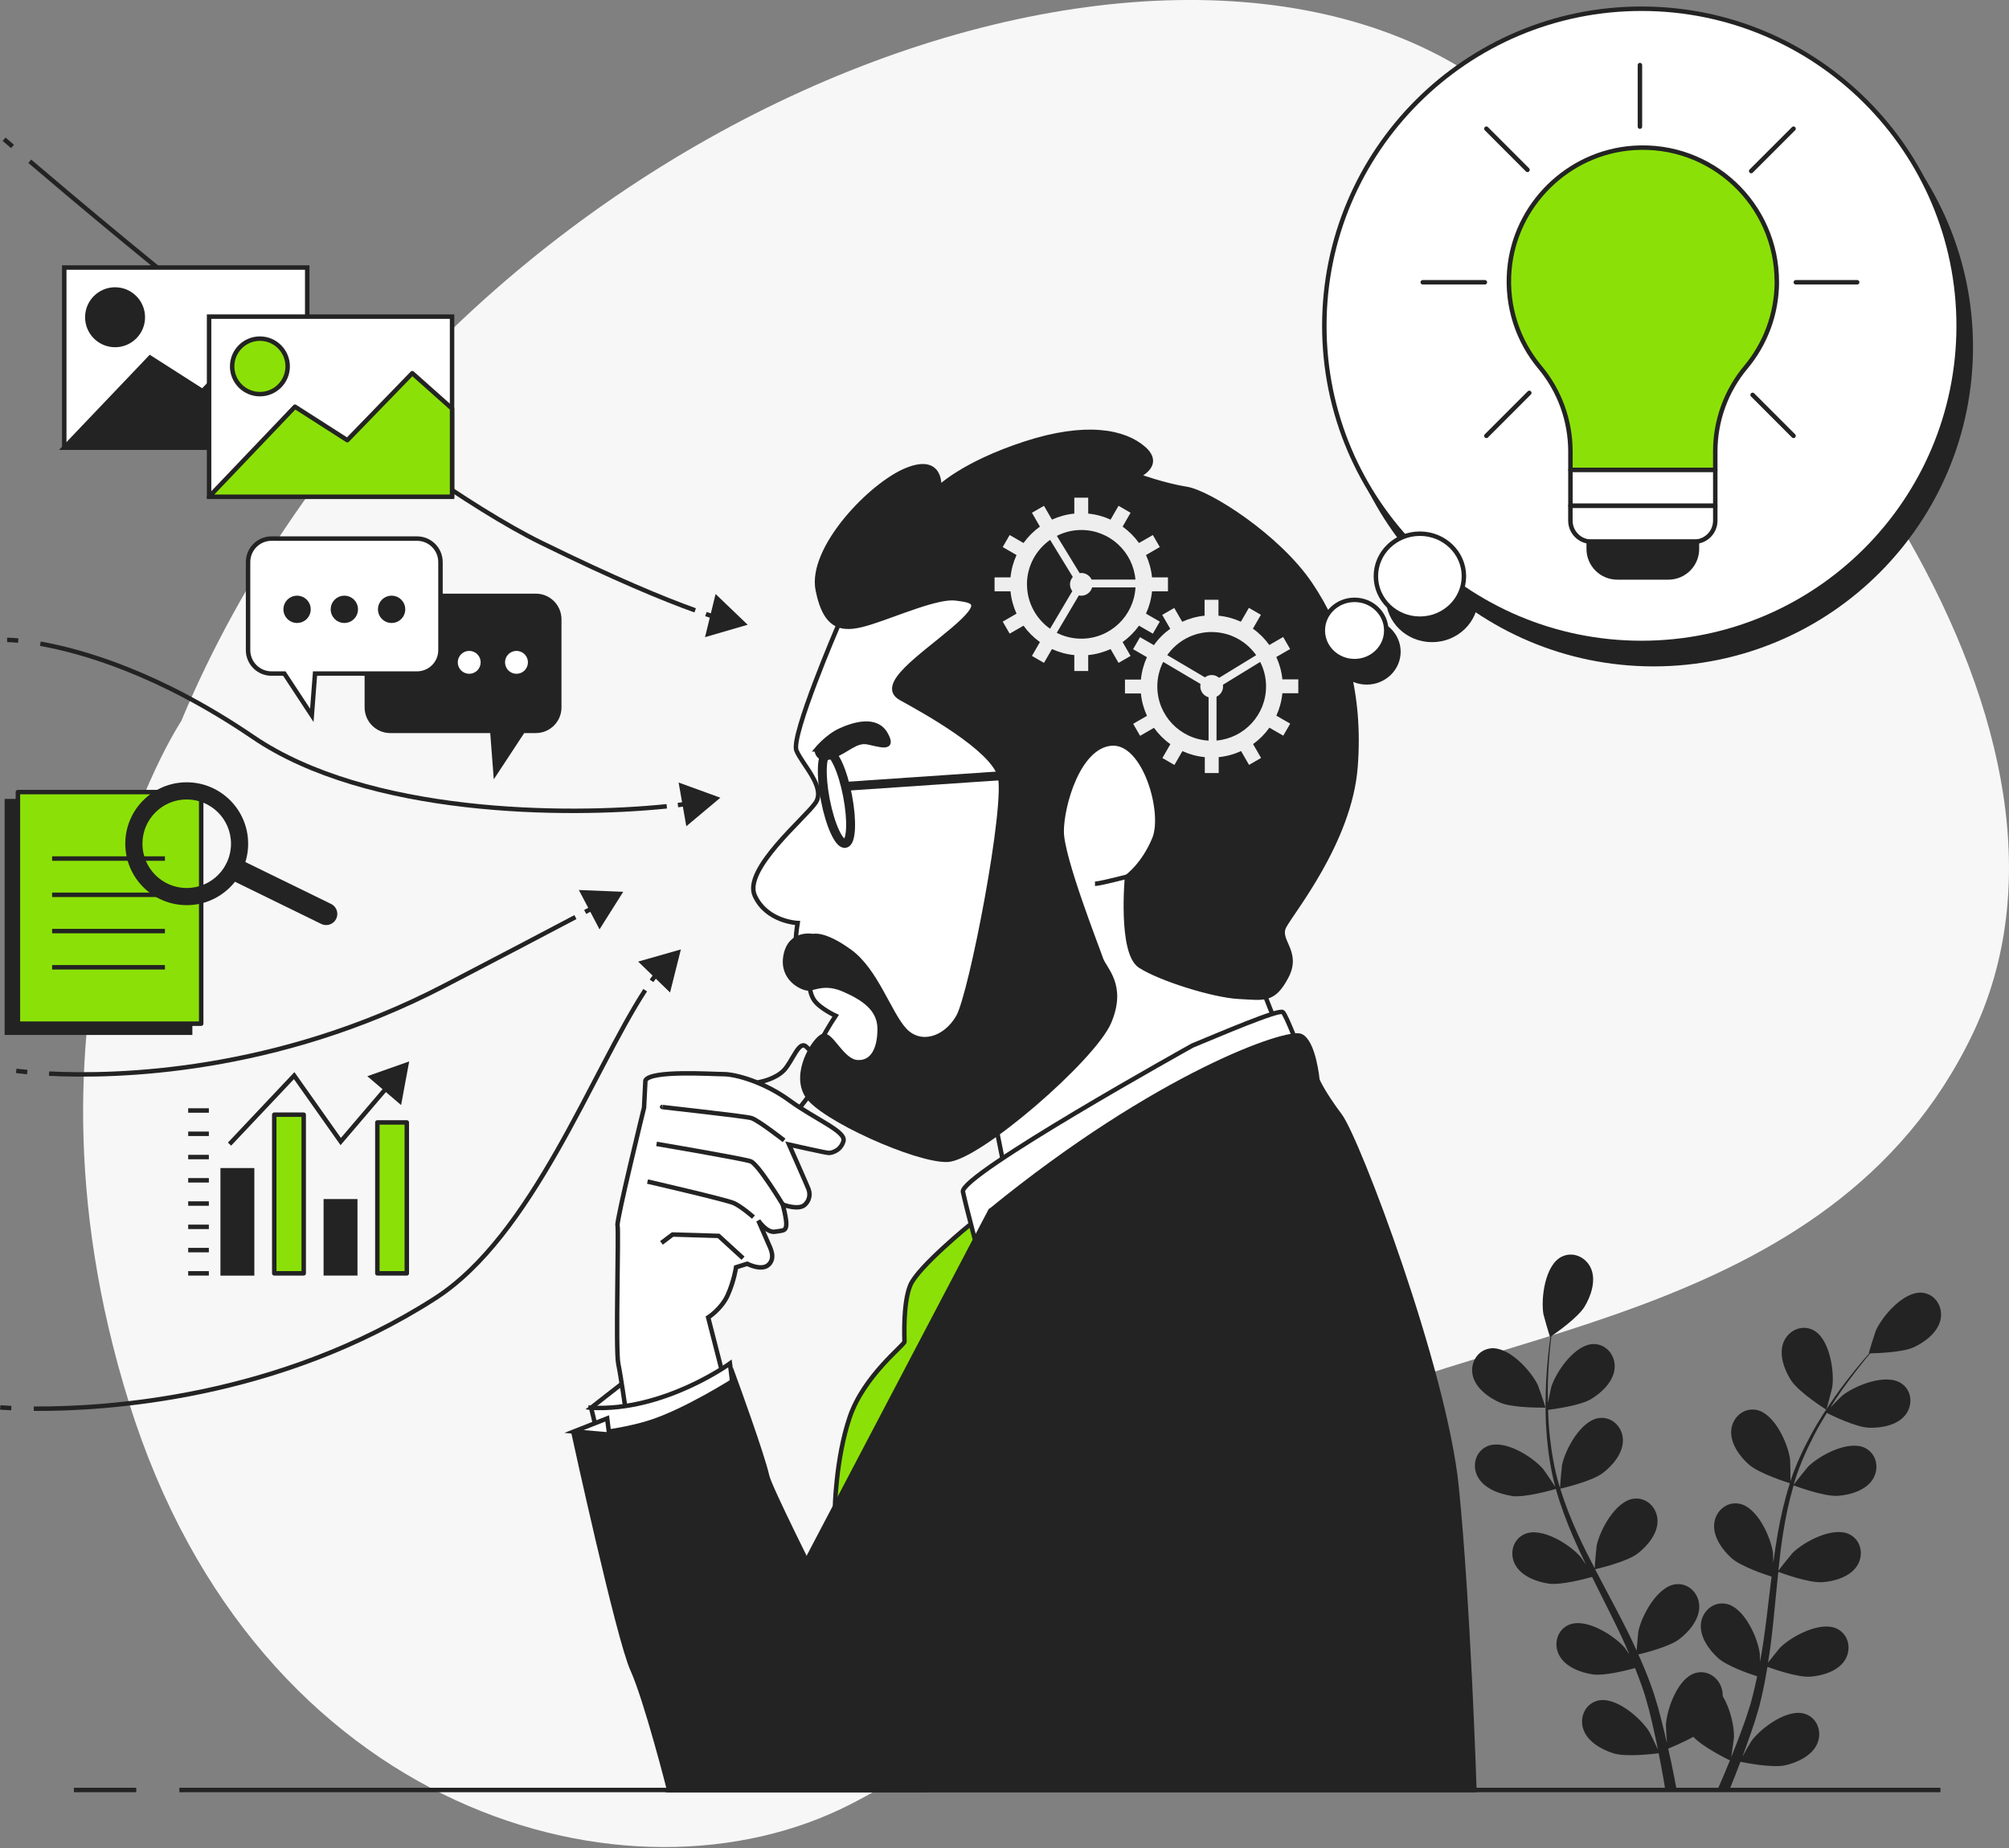 <svg width="500" height="460" viewBox="0 0 500 460" fill="none" xmlns="http://www.w3.org/2000/svg">
<rect x="0" y="0" width="500" height="460" fill="#808080" stroke="none"/>
<g clip-path="url(#clip0_2360_18357)">
<path d="M45.106 179.481C45.106 179.481 0.233 247.162 32.144 349.26C64.055 451.358 156.817 477.403 211.857 449.018C266.898 420.633 274.926 383.777 319.366 356.988C363.807 330.211 455.57 331.153 490.897 257.485C526.223 183.817 452.976 80.555 369.994 21.101C287.011 -38.353 106.888 32.001 45.106 179.481Z" fill="#F7F7F7"/>
<path d="M373.32 349.127C376.602 350.557 384.63 350.38 384.63 350.38C384.719 350.38 382.9 345.124 382.756 344.803C380.993 341.122 375.427 335.034 370.892 335.644C367.632 336.088 365.814 339.347 366.545 342.43C367.299 345.568 370.515 347.907 373.309 349.127H373.32Z" fill="#232323"/>
<path d="M376.092 372.378C379.496 372.877 386.659 370.793 387.224 370.626C388.355 374.64 389.841 378.665 391.571 382.646C392.558 384.93 393.622 387.192 394.72 389.454C394.066 388.5 393.478 387.646 393.378 387.535C390.706 384.442 383.732 380.051 379.518 381.836C376.48 383.122 375.593 386.759 377.123 389.52C378.676 392.348 382.401 393.745 385.417 394.188C388.477 394.632 394.62 392.991 396.239 392.525C396.671 393.39 397.082 394.255 397.514 395.12C399.588 399.255 401.672 403.358 403.601 407.461C404.278 408.902 404.899 410.354 405.52 411.796C404.943 410.942 404.444 410.233 404.355 410.133C401.683 407.05 394.709 402.648 390.495 404.434C387.457 405.72 386.57 409.357 388.1 412.117C389.653 414.945 393.378 416.342 396.394 416.785C399.321 417.207 404.998 415.743 406.928 415.211C407.515 416.708 408.114 418.205 408.624 419.691C408.946 420.711 409.323 421.664 409.589 422.706C409.877 423.727 410.154 424.747 410.443 425.745C410.908 427.696 411.407 429.714 411.818 431.632C412.117 432.963 412.372 434.238 412.627 435.524C411.973 434.083 410.62 431.277 410.476 431.056C408.303 427.596 402.071 422.196 397.636 423.327C394.443 424.137 393.012 427.596 394.099 430.568C395.208 433.595 398.678 435.546 401.594 436.444C404.81 437.431 411.917 436.533 412.804 436.411C413.226 438.54 413.625 440.602 413.969 442.565C414.146 443.607 414.312 444.572 414.468 445.559H417.295C417.084 444.428 416.863 443.275 416.63 442.066C416.208 439.904 415.709 437.609 415.177 435.258C415.709 435.047 418.747 433.817 421.431 432.32C423.77 434.859 429.769 437.819 430.545 438.196C429.725 440.203 428.915 442.144 428.117 443.973C427.873 444.528 427.651 445.038 427.407 445.559H430.39C430.467 445.381 430.534 445.204 430.612 445.026C431.454 442.997 432.308 440.802 433.162 438.54C434.027 438.717 441.056 440.148 444.338 439.405C447.31 438.729 450.914 437.054 452.244 434.105C453.553 431.222 452.377 427.674 449.262 426.62C444.926 425.168 438.307 430.091 435.889 433.373C435.745 433.562 434.426 435.846 433.628 437.298C433.971 436.378 434.315 435.48 434.659 434.526C435.346 432.641 435.989 430.734 436.677 428.694C436.976 427.696 437.275 426.687 437.586 425.667C437.907 424.658 438.118 423.56 438.395 422.496C438.983 420.023 439.46 417.484 439.881 414.912C441.533 415.51 447.432 417.562 450.492 417.351C453.53 417.14 457.356 416.02 459.108 413.315C460.837 410.665 460.216 406.984 457.289 405.465C453.22 403.369 445.935 407.239 443.041 410.111C442.864 410.288 441.012 412.594 440.025 413.869C440.269 412.328 440.513 410.787 440.713 409.212C441.278 404.677 441.7 400.076 442.154 395.474C442.287 394.066 442.442 392.669 442.587 391.261C443.174 391.483 450.137 394.077 453.553 393.833C456.591 393.623 460.416 392.503 462.168 389.797C463.898 387.147 463.277 383.466 460.349 381.947C456.28 379.852 448.995 383.71 446.101 386.593C445.88 386.815 443.23 390.119 442.598 390.995C442.919 387.901 443.274 384.83 443.751 381.814C444.394 377.645 445.259 373.598 446.39 369.739C446.667 369.839 453.918 372.578 457.422 372.334C460.46 372.123 464.286 371.003 466.049 368.298C467.778 365.648 467.157 361.967 464.23 360.448C460.161 358.352 452.876 362.211 449.982 365.093C449.76 365.315 446.911 368.886 446.434 369.573C446.501 369.34 446.545 369.096 446.612 368.874C447.864 364.772 449.594 360.947 451.39 357.443C452.433 355.403 453.541 353.518 454.661 351.71C455.959 352.353 461.924 355.258 465.106 355.38C468.155 355.502 472.069 354.815 474.121 352.32C476.128 349.881 475.917 346.144 473.178 344.326C469.364 341.798 461.702 344.836 458.509 347.386C458.331 347.519 456.724 349.127 455.571 350.313C456.092 349.504 456.602 348.661 457.123 347.896C459.041 345.013 460.97 342.496 462.689 340.279C463.676 339.026 464.607 337.906 465.472 336.875C467.08 336.841 473.544 336.653 476.383 335.322C479.144 334.025 482.304 331.608 482.969 328.448C483.623 325.354 481.716 322.139 478.445 321.784C473.899 321.296 468.499 327.527 466.836 331.253C466.692 331.575 465.029 336.875 465.106 336.875C465.106 336.875 465.184 336.875 465.206 336.875C464.341 337.85 463.432 338.904 462.456 340.09C460.682 342.274 458.686 344.758 456.702 347.608C454.717 350.457 452.632 353.595 450.736 357.11C448.829 360.625 447.011 364.428 445.647 368.575C445.636 368.619 445.625 368.675 445.603 368.719C445.625 367.378 445.569 363.63 445.525 363.342C445.004 359.294 441.611 351.777 437.109 350.945C433.871 350.346 431.122 352.886 430.867 356.035C430.601 359.25 432.94 362.477 435.213 364.506C437.774 366.801 444.904 369.019 445.469 369.196C444.194 373.165 443.219 377.335 442.465 381.615C442.032 384.065 441.666 386.538 441.334 389.032C441.311 387.868 441.289 386.837 441.278 386.693C440.757 382.646 437.364 375.128 432.862 374.296C429.625 373.698 426.875 376.237 426.62 379.386C426.354 382.601 428.693 385.828 430.966 387.857C433.273 389.919 439.305 391.937 440.912 392.447C440.79 393.401 440.668 394.355 440.557 395.319C440.014 399.91 439.482 404.489 438.828 408.968C438.595 410.543 438.318 412.095 438.029 413.636C438.018 412.605 437.996 411.74 437.974 411.607C437.453 407.56 434.06 400.043 429.558 399.211C426.321 398.612 423.571 401.151 423.316 404.3C423.05 407.516 425.389 410.743 427.662 412.772C429.869 414.734 435.413 416.652 437.32 417.262C436.987 418.837 436.655 420.422 436.255 421.93C435.967 422.961 435.756 423.97 435.402 424.979C435.08 425.988 434.747 426.997 434.437 427.984C433.749 429.869 433.051 431.821 432.341 433.65C431.853 434.925 431.366 436.134 430.878 437.343C431.122 435.779 431.543 432.697 431.554 432.431C431.621 429.714 430.656 425.312 428.738 422.207C428.749 421.808 428.738 421.409 428.66 421.01C428.161 417.894 425.223 415.566 422.041 416.42C417.617 417.595 414.822 425.356 414.612 429.426C414.601 429.67 414.756 432.286 414.878 433.95C414.656 432.985 414.456 432.054 414.213 431.067C413.747 429.115 413.226 427.175 412.682 425.09C412.383 424.092 412.073 423.083 411.762 422.063C411.474 421.043 411.052 420.012 410.698 418.97C409.822 416.586 408.824 414.202 407.759 411.829C409.467 411.419 415.521 409.878 417.949 408.015C420.366 406.163 422.939 403.125 422.917 399.887C422.894 396.727 420.344 393.989 417.073 394.343C412.527 394.842 408.58 402.083 407.759 406.075C407.704 406.33 407.438 409.257 407.327 410.876C406.673 409.456 406.041 408.026 405.331 406.618C403.302 402.526 401.118 398.446 398.955 394.366C398.29 393.113 397.647 391.86 396.993 390.618C397.603 390.474 404.843 388.799 407.56 386.715C409.977 384.863 412.549 381.825 412.527 378.587C412.505 375.427 409.955 372.689 406.684 373.044C402.138 373.531 398.19 380.783 397.37 384.775C397.303 385.074 396.926 389.298 396.882 390.385C395.452 387.624 394.044 384.863 392.78 382.091C391.017 378.266 389.509 374.407 388.311 370.56C388.599 370.493 396.15 368.775 398.944 366.635C401.362 364.783 403.934 361.745 403.912 358.507C403.89 355.347 401.339 352.608 398.068 352.963C393.522 353.462 389.575 360.703 388.755 364.694C388.688 365.005 388.278 369.551 388.267 370.382C388.2 370.15 388.1 369.928 388.034 369.695C386.814 365.57 386.149 361.434 385.716 357.52C385.461 355.247 385.34 353.063 385.284 350.934C386.726 350.757 393.301 349.881 396.017 348.24C398.623 346.665 401.517 343.927 401.838 340.711C402.16 337.562 399.931 334.568 396.638 334.557C392.07 334.557 387.346 341.31 386.093 345.202C386.027 345.412 385.561 347.641 385.251 349.26C385.24 348.295 385.206 347.308 385.206 346.388C385.206 342.929 385.428 339.757 385.65 336.963C385.783 335.367 385.938 333.936 386.105 332.595C387.424 331.685 392.713 327.949 394.343 325.288C395.928 322.682 397.226 318.923 396.039 315.918C394.875 312.98 391.515 311.35 388.588 312.858C384.53 314.954 383.455 323.137 384.131 327.162C384.186 327.505 385.728 332.85 385.794 332.805C385.794 332.805 385.861 332.761 385.872 332.75C385.694 334.036 385.517 335.422 385.351 336.941C385.073 339.746 384.785 342.918 384.707 346.388C384.619 349.859 384.619 353.629 384.974 357.598C385.328 361.579 385.905 365.748 387.047 369.972C387.058 370.017 387.08 370.072 387.091 370.116C386.371 368.985 384.253 365.892 384.064 365.67C381.392 362.576 374.418 358.186 370.204 359.971C367.177 361.257 366.279 364.894 367.809 367.655C369.362 370.482 373.087 371.879 376.103 372.323L376.092 372.378Z" fill="#232323"/>
<path d="M454.517 350.901C454.584 350.945 455.981 345.567 456.025 345.213C456.591 341.166 455.293 333.027 451.18 331.031C448.208 329.601 444.893 331.319 443.817 334.291C442.709 337.329 444.117 341.044 445.769 343.605C447.709 346.61 454.506 350.89 454.517 350.89V350.901Z" fill="#232323"/>
<path d="M189.26 269.294C189.26 269.294 193.074 268.595 195.159 266.344C197.244 264.094 198.807 259.06 200.537 260.446C202.266 261.832 204.185 265.136 202.965 269.294C201.745 273.452 196.722 278.142 196.722 278.142L183.883 270.68L189.26 269.294Z" stroke="#232323" stroke-width="1.109" stroke-miterlimit="10"/>
<path d="M155.775 351.367L147.115 350.414L157.382 342.397L155.775 351.367Z" fill="white" stroke="#232323" stroke-width="1.109" stroke-miterlimit="10"/>
<path d="M160.631 268.95L160.287 275.714C160.287 275.714 153.346 303.999 153.69 305.042C154.034 306.084 153.169 335.922 153.868 339.392C154.566 342.863 155.775 351.367 155.775 351.367C155.775 351.367 165.321 351.023 169.657 348.761C173.992 346.511 179.725 341.477 179.725 341.477L176.254 327.938C176.254 327.938 179.547 325.854 181.111 322.383C182.674 318.913 183.195 315.442 183.195 315.442L185.967 314.577C185.967 314.577 189.615 316.484 191.345 314.755C193.075 313.025 191.689 310.586 191.167 309.377C190.646 308.157 188.739 303.822 188.739 303.822C188.739 303.822 190.824 306.949 192.908 306.594C194.993 306.25 195.514 306.416 195.68 305.03C195.847 303.644 194.815 299.83 194.815 299.83C194.815 299.83 198.807 301.394 200.37 299.83C201.934 298.267 201.413 296.537 201.235 296.016C201.058 295.495 196.379 284.906 196.379 284.906C196.379 284.906 205.571 286.99 206.269 286.99C206.968 286.99 209.219 286.469 209.917 284.041C210.616 281.613 202.976 278.663 196.556 273.973C190.136 269.283 183.018 267.376 180.068 267.376C177.119 267.376 162.028 266.334 160.631 268.939V268.95Z" fill="white" stroke="#232323" stroke-width="1.109" stroke-miterlimit="10"/>
<path d="M164.789 275.537C164.091 275.537 185.269 277.787 186.998 278.309C188.728 278.83 195.148 283.864 195.148 283.864" stroke="#232323" stroke-width="1.109" stroke-miterlimit="10"/>
<path d="M163.403 284.74C163.403 284.74 184.914 288.388 186.832 289.075C188.739 289.774 194.815 299.83 194.815 299.83" stroke="#232323" stroke-width="1.109" stroke-miterlimit="10"/>
<path d="M161.152 294.109C161.152 294.109 180.756 298.622 182.663 299.487C184.57 300.352 187.519 302.958 187.519 302.958" stroke="#232323" stroke-width="1.109" stroke-miterlimit="10"/>
<path d="M164.623 309.377L167.395 307.292L178.849 307.636L184.925 313.191" stroke="#232323" stroke-width="1.109" stroke-miterlimit="10"/>
<path d="M147.115 350.414L149.122 358.674C149.122 358.674 153.879 359.927 163.392 356.168C172.906 352.409 182.419 345.402 182.419 345.402L181.665 339.392C181.665 339.392 165.144 351.411 147.115 350.414Z" fill="white" stroke="#232323" stroke-width="1.109" stroke-miterlimit="10"/>
<path d="M182.918 343.406C182.918 343.406 170.4 351.422 161.385 354.172C152.371 356.922 142.857 357.177 142.857 357.177C142.857 357.177 153.879 407.749 157.382 415.511C160.886 423.272 166.541 445.559 166.541 445.559H229.742C229.742 445.559 192.187 372.944 190.935 367.433C189.682 361.922 182.918 343.395 182.918 343.395V343.406Z" fill="#232323" stroke="#232323" stroke-width="1.109" stroke-miterlimit="10"/>
<path d="M208.575 155.754C208.575 155.754 196.734 183.285 198.219 186.833C199.705 190.381 205.615 196.014 202.954 199.861C200.293 203.709 184.892 216.438 187.852 222.947C190.813 229.455 198.508 229.755 198.508 229.755C198.508 229.755 197.033 238.337 199.095 240.41L201.169 242.483C201.169 242.483 201.169 246.919 202.643 248.992C204.118 251.066 207.977 252.84 207.977 252.84C207.977 252.84 200.581 263.795 202.056 267.343C203.53 270.891 220.406 276.523 227.514 278.298C234.621 280.072 247.35 277.71 247.35 277.71L250.898 295.473L318.091 256.099L307.735 229.755C307.735 229.755 325.498 213.766 326.385 189.794C327.272 165.81 319.876 143.313 306.549 135.33C293.221 127.346 275.17 128.821 275.17 128.821C275.17 128.821 265.102 117.278 248.825 122.9C232.548 128.522 208.564 155.765 208.564 155.765L208.575 155.754Z" fill="white" stroke="#232323" stroke-width="1.109" stroke-miterlimit="10"/>
<path d="M203.242 186.534C203.242 186.534 203.242 189.794 207.09 188.308C210.937 186.822 213.011 184.161 215.971 184.76C218.932 185.347 222.779 186.833 220.406 182.686C218.033 178.539 212.412 180.313 209.152 181.799C205.892 183.274 203.231 186.534 203.231 186.534H203.242Z" fill="#232323" stroke="#232323" stroke-width="1.109" stroke-miterlimit="10"/>
<path d="M210.937 198.076C212.146 204.341 211.891 209.652 210.372 209.94C208.842 210.24 206.624 205.405 205.415 199.14C204.207 192.876 204.462 187.565 205.981 187.276C207.511 186.977 209.729 191.811 210.937 198.076Z" stroke="#232323" stroke-width="2.218" stroke-miterlimit="10"/>
<path d="M210.649 195.714L267.186 191.867" stroke="#232323" stroke-width="2.218" stroke-miterlimit="10"/>
<path d="M202.355 233.014C202.355 233.014 196.733 231.828 195.547 237.749C194.361 243.67 199.694 246.043 201.169 246.043C202.643 246.043 205.316 244.268 210.05 246.342C214.785 248.415 218.932 251.076 218.932 256.11C218.932 261.144 217.157 264.692 213.31 264.404C209.462 264.105 206.801 257.008 204.728 257.896C202.654 258.783 197.332 267.076 200.88 272.698C204.429 278.32 228.112 288.975 235.807 288.687C243.502 288.387 272.22 263.528 276.068 254.347C279.915 245.167 274.881 241.319 273.994 238.658C273.107 235.997 264.226 213.499 264.226 206.98C264.226 200.46 268.373 185.669 276.655 185.07C284.938 184.471 289.972 202.234 287.311 208.754C284.65 215.262 280.503 218.223 280.503 218.223C280.503 218.223 278.729 237.172 283.763 240.421C288.797 243.67 302.113 247.817 308.334 248.116C314.554 248.415 316.916 249.302 320.176 243.082C323.436 236.862 317.803 234.201 319.588 230.652C321.373 227.104 335.865 209.63 337.351 190.98C338.826 172.33 334.091 157.228 326.097 145.386C318.102 133.544 300.938 122.589 295.305 121.702C289.684 120.815 283.164 118.442 283.164 118.442C283.164 118.442 289.384 115.781 284.639 111.634C279.904 107.488 270.424 105.414 255.034 110.448C239.644 115.482 233.723 121.403 233.723 121.403C233.723 121.403 234.61 113.408 225.728 116.968C216.847 120.516 201.457 136.505 203.53 146.872C205.604 157.239 210.338 156.94 216.847 154.866C223.356 152.793 233.424 148.358 237.87 148.945C242.305 149.533 245.265 149.832 237.282 156.64C229.288 163.448 218.333 170.556 224.254 173.805C230.175 177.064 246.751 186.234 248.825 193.042C250.898 199.85 241.717 247.506 238.469 253.139C235.209 258.76 228.999 260.534 225.152 256.399C221.304 252.252 218.045 241.596 211.536 236.862C205.027 232.127 202.355 233.014 202.355 233.014Z" fill="#232323" stroke="#232323" stroke-width="1.109" stroke-miterlimit="10"/>
<path d="M280.514 218.212C280.514 218.212 273.706 219.986 272.52 219.986" stroke="#232323" stroke-width="1.109" stroke-miterlimit="10"/>
<path d="M241.629 304.653C241.629 304.653 228.412 315.386 226.549 319.933C224.686 324.479 225.108 333.149 225.108 333.97C225.108 334.79 214.984 342.441 211.48 352.764C207.966 363.087 207.766 375.893 207.766 375.893L230.685 334.181L243.691 307.747L241.629 304.653Z" fill="#8BE107" stroke="#232323" stroke-width="1.109" stroke-miterlimit="10"/>
<path d="M296.791 260.246C296.791 260.246 238.768 292.512 239.655 296.659C240.542 300.806 243.802 312.936 243.802 312.936C243.802 312.936 289.396 276.823 297.678 272.377C305.972 267.941 323.436 261.422 323.436 261.422C323.436 261.422 320.176 252.84 319.289 251.953C318.402 251.065 303.3 257.574 296.791 260.246Z" fill="white" stroke="#232323" stroke-width="1.109" stroke-miterlimit="10"/>
<path d="M246.463 301.394L199.982 389.909L166.53 445.559H366.945C366.945 445.559 365.47 399.378 362.509 370.073C359.549 340.767 337.939 283.631 333.503 277.71C329.068 271.789 327.882 268.828 327.882 268.828C327.882 268.828 326.995 259.359 323.735 257.874C320.475 256.388 288.209 267.343 246.474 301.394H246.463Z" fill="#232323" stroke="#232323" stroke-width="1.109" stroke-miterlimit="10"/>
<path d="M411.552 165.322C455.146 165.322 490.487 129.981 490.487 86.387C490.487 42.792 455.146 7.452 411.552 7.452C367.957 7.452 332.616 42.792 332.616 86.387C332.616 129.981 367.957 165.322 411.552 165.322Z" fill="#232323" stroke="#232323" stroke-width="1.109" stroke-miterlimit="10"/>
<path d="M356.411 159.29C362.461 159.29 367.366 154.554 367.366 148.712C367.366 142.87 362.461 138.134 356.411 138.134C350.361 138.134 345.456 142.87 345.456 148.712C345.456 154.554 350.361 159.29 356.411 159.29Z" fill="#232323" stroke="#232323" stroke-width="1.109" stroke-miterlimit="10"/>
<path d="M348.04 162.228C348.04 166.442 344.503 169.857 340.145 169.857C335.788 169.857 332.25 166.442 332.25 162.228C332.25 158.015 335.788 154.6 340.145 154.6C344.503 154.6 348.04 158.015 348.04 162.228Z" fill="#232323" stroke="#232323" stroke-width="1.109" stroke-miterlimit="10"/>
<path d="M408.536 160.044C452.13 160.044 487.471 124.704 487.471 81.109C487.471 37.514 452.13 2.174 408.536 2.174C364.941 2.174 329.6 37.514 329.6 81.109C329.6 124.704 364.941 160.044 408.536 160.044Z" fill="white" stroke="#232323" stroke-width="1.109" stroke-linecap="round" stroke-linejoin="round"/>
<path d="M353.384 154.002C359.434 154.002 364.339 149.266 364.339 143.424C364.339 137.582 359.434 132.846 353.384 132.846C347.334 132.846 342.429 137.582 342.429 143.424C342.429 149.266 347.334 154.002 353.384 154.002Z" fill="white" stroke="#232323" stroke-width="1.109" stroke-linecap="round" stroke-linejoin="round"/>
<path d="M345.013 156.94C345.013 161.153 341.476 164.569 337.118 164.569C332.761 164.569 329.224 161.153 329.224 156.94C329.224 152.727 332.761 149.312 337.118 149.312C341.476 149.312 345.013 152.727 345.013 156.94Z" fill="white" stroke="#232323" stroke-width="1.109" stroke-linecap="round" stroke-linejoin="round"/>
<path d="M442.21 70.088C442.21 50.895 425.988 35.483 406.506 36.824C390.263 37.944 377.024 50.972 375.649 67.194C374.872 76.43 377.866 84.957 383.255 91.41C388.167 97.298 390.85 104.727 390.85 112.388V116.957H426.897V112.388C426.897 104.727 429.569 97.309 434.481 91.432C439.316 85.655 442.221 78.204 442.221 70.088H442.21Z" fill="#8BE107" stroke="#232323" stroke-width="1.109" stroke-linecap="round" stroke-linejoin="round"/>
<path d="M426.897 116.979H390.85V125.893H426.897V116.979Z" fill="white" stroke="#232323" stroke-width="1.109" stroke-linecap="round" stroke-linejoin="round"/>
<path d="M390.85 125.916H426.897V129.597C426.897 132.491 424.546 134.842 421.653 134.842H396.084C393.19 134.842 390.839 132.491 390.839 129.597V125.916H390.85Z" fill="white" stroke="#232323" stroke-width="1.109" stroke-linecap="round" stroke-linejoin="round"/>
<path d="M395.396 134.819H422.34V136.627C422.34 140.552 419.158 143.734 415.233 143.734H402.504C398.578 143.734 395.396 140.552 395.396 136.627V134.819Z" fill="#232323" stroke="#232323" stroke-width="1.109" stroke-miterlimit="10"/>
<path d="M446.944 70.265H462.212" stroke="#232323" stroke-width="1.109" stroke-linecap="round" stroke-linejoin="round"/>
<path d="M354.094 70.265H369.561" stroke="#232323" stroke-width="1.109" stroke-linecap="round" stroke-linejoin="round"/>
<path d="M408.147 31.524V16.201" stroke="#232323" stroke-width="1.109" stroke-linecap="round" stroke-linejoin="round"/>
<path d="M435.834 42.579L446.379 32.034" stroke="#232323" stroke-width="1.109" stroke-linecap="round" stroke-linejoin="round"/>
<path d="M369.927 108.497L380.616 97.797" stroke="#232323" stroke-width="1.109" stroke-linecap="round" stroke-linejoin="round"/>
<path d="M380.161 42.279L369.927 32.034" stroke="#232323" stroke-width="1.109" stroke-linecap="round" stroke-linejoin="round"/>
<path d="M446.379 108.496L436.189 98.295" stroke="#232323" stroke-width="1.109" stroke-linecap="round" stroke-linejoin="round"/>
<path d="M142.857 356.323L151.118 353.063L151.617 357.077L142.857 356.323Z" fill="white" stroke="#232323" stroke-width="1.109" stroke-miterlimit="10"/>
<path d="M290.682 147.182V143.723H286.712C286.524 141.749 285.992 139.875 285.215 138.157L288.653 136.172L286.923 133.178L283.475 135.163C282.344 133.589 280.969 132.214 279.394 131.083L281.379 127.634L278.385 125.905L276.4 129.342C274.671 128.555 272.797 128.033 270.834 127.845V123.875H267.375V127.845C265.401 128.033 263.527 128.566 261.809 129.342L259.824 125.905L256.83 127.634L258.815 131.083C257.241 132.214 255.866 133.589 254.735 135.163L251.286 133.178L249.557 136.172L252.994 138.157C252.207 139.886 251.685 141.76 251.497 143.723H247.527V147.182H251.497C251.685 149.156 252.218 151.03 252.994 152.748L249.557 154.733L251.286 157.727L254.735 155.742C255.866 157.317 257.241 158.692 258.815 159.823L256.83 163.271L259.824 165.001L261.809 161.563C263.538 162.351 265.412 162.872 267.375 163.06V167.03H270.834V163.06C272.808 162.872 274.682 162.34 276.4 161.563L278.385 165.001L281.379 163.271L279.394 159.823C280.969 158.692 282.344 157.317 283.475 155.742L286.923 157.727L288.653 154.733L285.215 152.748C286.003 151.019 286.524 149.145 286.712 147.182H290.682ZM269.116 131.925C276.19 131.925 281.978 137.347 282.588 144.266H271.677C271.222 143.302 270.258 142.625 269.116 142.625C268.972 142.625 268.838 142.647 268.705 142.67L263.028 133.389C264.858 132.458 266.92 131.925 269.116 131.925ZM255.588 145.453C255.588 140.873 257.873 136.837 261.354 134.387L266.998 143.612C266.565 144.111 266.299 144.743 266.299 145.453C266.299 146.096 266.521 146.672 266.876 147.149L261.343 156.507C257.873 154.057 255.599 150.021 255.599 145.453H255.588ZM269.116 158.98C266.92 158.98 264.847 158.448 263.006 157.516L268.506 148.214C268.705 148.258 268.905 148.28 269.105 148.28C270.402 148.28 271.477 147.404 271.81 146.218H282.599C282.199 153.336 276.323 158.98 269.105 158.98H269.116Z" fill="#EEEEEE"/>
<path d="M299.851 192.432H303.311V188.463C305.285 188.274 307.158 187.742 308.877 186.955L310.862 190.392L313.856 188.662L311.86 185.214C313.434 184.083 314.809 182.708 315.929 181.134L319.377 183.118L321.107 180.125L317.659 178.14C318.446 176.41 318.967 174.536 319.156 172.563H323.125V169.103H319.156C318.967 167.13 318.435 165.267 317.648 163.537L321.085 161.552L319.355 158.559L315.907 160.554C314.776 158.98 313.401 157.605 311.826 156.485L313.811 153.037L310.817 151.307L308.833 154.755C307.103 153.968 305.229 153.447 303.255 153.259V149.289H299.796V153.259C297.822 153.447 295.96 153.979 294.23 154.767L292.245 151.329L289.251 153.059L291.247 156.507C289.673 157.638 288.298 159.013 287.178 160.588L283.73 158.603L282 161.597L285.448 163.581C284.661 165.311 284.14 167.185 283.951 169.159H279.982V172.618H283.951C284.14 174.592 284.672 176.455 285.459 178.184L282.022 180.169L283.752 183.163L287.2 181.167C288.331 182.741 289.706 184.116 291.28 185.236L289.296 188.685L292.289 190.414L294.274 186.966C296.004 187.753 297.878 188.274 299.851 188.463V192.432ZM315.097 170.855C315.097 177.929 309.675 183.728 302.768 184.338V173.428C303.721 172.973 304.397 172.008 304.397 170.866C304.397 170.722 304.375 170.589 304.353 170.456L313.634 164.768C314.565 166.597 315.097 168.66 315.097 170.855ZM301.559 157.328C306.138 157.328 310.174 159.601 312.636 163.082L303.411 168.726C302.912 168.294 302.28 168.028 301.57 168.028C300.927 168.028 300.35 168.249 299.874 168.604L290.504 163.071C292.955 159.601 296.98 157.317 301.559 157.317V157.328ZM288.032 170.866C288.032 168.671 288.564 166.597 289.495 164.757L298.798 170.256C298.754 170.456 298.732 170.656 298.732 170.855C298.732 172.152 299.607 173.228 300.794 173.561V184.349C293.687 183.95 288.032 178.084 288.032 170.866Z" fill="#EEEEEE"/>
<path d="M1.774 159.279C1.774 159.279 2.728 159.279 4.535 159.457" stroke="#232323" stroke-width="1.109" stroke-miterlimit="10"/>
<path d="M10.046 160.233C20.358 162.074 39.518 167.496 62.958 183.451C91.576 202.933 140.806 203.276 165.942 200.704" stroke="#232323" stroke-width="1.109" stroke-miterlimit="10"/>
<path d="M168.714 200.393C169.679 200.283 170.588 200.161 171.464 200.039" stroke="#232323" stroke-width="1.109" stroke-miterlimit="10"/>
<path d="M170.81 205.671L179.281 198.564L168.892 194.783L170.81 205.671Z" fill="#232323"/>
<path d="M1.02 34.65C1.02 34.65 1.752 35.282 3.116 36.458" stroke="#232323" stroke-width="1.109" stroke-miterlimit="10"/>
<path d="M7.407 40.139C28.984 58.556 99.758 117.954 134.719 135.107C153.014 144.089 165.155 149.112 173.016 151.928" stroke="#232323" stroke-width="1.109" stroke-miterlimit="10"/>
<path d="M175.688 152.859C176.642 153.18 177.518 153.458 178.327 153.713" stroke="#232323" stroke-width="1.109" stroke-miterlimit="10"/>
<path d="M175.467 158.603L186.078 155.509L178.095 147.858L175.467 158.603Z" fill="#232323"/>
<path d="M0.055 350.324C0.055 350.324 1.02 350.413 2.816 350.502" stroke="#232323" stroke-width="1.109" stroke-miterlimit="10"/>
<path d="M8.405 350.646C26.178 350.779 69.311 348.207 108.274 323.192C132.545 307.614 147.348 266.788 160.576 246.475" stroke="#232323" stroke-width="1.109" stroke-miterlimit="10"/>
<path d="M162.15 244.146C162.705 243.359 163.248 242.627 163.802 241.917" stroke="#232323" stroke-width="1.109" stroke-miterlimit="10"/>
<path d="M166.763 247.051L169.457 236.329L158.824 239.356L166.763 247.051Z" fill="#232323"/>
<path d="M4.036 266.543C4.036 266.543 4.99 266.688 6.786 266.854" stroke="#232323" stroke-width="1.109" stroke-miterlimit="10"/>
<path d="M12.208 267.243C28.84 268.086 68.59 267.232 110.536 245.4C124.895 237.926 135.794 232.205 143.212 228.28" stroke="#232323" stroke-width="1.109" stroke-miterlimit="10"/>
<path d="M145.641 227.004C146.516 226.538 147.337 226.106 148.091 225.707" stroke="#232323" stroke-width="1.109" stroke-miterlimit="10"/>
<path d="M149.211 231.329L155.11 221.982L144.066 221.538L149.211 231.329Z" fill="#232323"/>
<path d="M62.747 291.303H55.417V316.972H62.747V291.303Z" fill="#232323" stroke="#232323" stroke-width="1.109" stroke-miterlimit="10"/>
<path d="M75.587 277.465H68.257V316.961H75.587V277.465Z" fill="#8BE107" stroke="#232323" stroke-width="1.109" stroke-linecap="round" stroke-linejoin="round"/>
<path d="M88.415 299.02H81.086V316.96H88.415V299.02Z" fill="#232323" stroke="#232323" stroke-width="1.109" stroke-miterlimit="10"/>
<path d="M101.244 279.395H93.915V316.96H101.244V279.395Z" fill="#8BE107" stroke="#232323" stroke-width="1.109" stroke-linecap="round" stroke-linejoin="round"/>
<path d="M46.835 276.423H51.98" stroke="#232323" stroke-width="1.109" stroke-miterlimit="10"/>
<path d="M46.835 282.222H51.98" stroke="#232323" stroke-width="1.109" stroke-miterlimit="10"/>
<path d="M46.835 288.01H51.98" stroke="#232323" stroke-width="1.109" stroke-miterlimit="10"/>
<path d="M46.835 293.798H51.98" stroke="#232323" stroke-width="1.109" stroke-miterlimit="10"/>
<path d="M46.835 299.585H51.98" stroke="#232323" stroke-width="1.109" stroke-miterlimit="10"/>
<path d="M46.835 305.385H51.98" stroke="#232323" stroke-width="1.109" stroke-miterlimit="10"/>
<path d="M46.835 311.172H51.98" stroke="#232323" stroke-width="1.109" stroke-miterlimit="10"/>
<path d="M46.835 316.96H51.98" stroke="#232323" stroke-width="1.109" stroke-miterlimit="10"/>
<path d="M57.125 284.794L73.214 267.741L84.8 284.151L96.676 270.247" stroke="#232323" stroke-width="1.109" stroke-miterlimit="10"/>
<path d="M99.825 275.07L101.843 264.204L91.42 267.885L99.825 275.07Z" fill="#232323"/>
<path d="M47.323 199.418H1.708V257.064H47.323V199.418Z" fill="#232323" stroke="#232323" stroke-width="1.109" stroke-miterlimit="10"/>
<path d="M50.073 197.167H4.457V254.813H50.073V197.167Z" fill="#8BE107" stroke="#232323" stroke-width="1.109" stroke-linecap="round" stroke-linejoin="round"/>
<path d="M12.973 213.71H41.048" stroke="#232323" stroke-width="1.109" stroke-miterlimit="10"/>
<path d="M12.973 222.736H41.047" stroke="#232323" stroke-width="1.109" stroke-miterlimit="10"/>
<path d="M12.973 231.762H41.047" stroke="#232323" stroke-width="1.109" stroke-miterlimit="10"/>
<path d="M12.973 240.776H41.047" stroke="#232323" stroke-width="1.109" stroke-miterlimit="10"/>
<path d="M46.469 195.282C38.331 195.282 31.734 201.879 31.734 210.018C31.734 218.156 38.331 224.754 46.469 224.754C54.608 224.754 61.205 218.156 61.205 210.018C61.205 201.879 54.608 195.282 46.469 195.282ZM46.469 221.593C40.072 221.593 34.894 216.415 34.894 210.018C34.894 203.62 40.072 198.442 46.469 198.442C52.867 198.442 58.045 203.62 58.045 210.018C58.045 216.415 52.867 221.593 46.469 221.593Z" fill="#232323" stroke="#232323" stroke-width="1.109" stroke-miterlimit="10"/>
<path d="M58.7 216.504L81.175 227.492" stroke="#232323" stroke-width="5.544" stroke-miterlimit="10" stroke-linecap="round"/>
<path d="M97.108 148.324H133.355C136.57 148.324 139.187 150.93 139.187 154.156V176.088C139.187 179.304 136.582 181.921 133.355 181.921H130.162L123.32 192.332L122.522 181.921H97.131C93.915 181.921 91.298 179.315 91.298 176.088V154.156C91.298 150.941 93.904 148.324 97.131 148.324H97.108Z" fill="#232323" stroke="#232323" stroke-width="1.109" stroke-miterlimit="10"/>
<path d="M107.864 164.867C107.864 163.293 106.589 162.018 105.014 162.018C103.44 162.018 102.165 163.293 102.165 164.867C102.165 166.442 103.44 167.717 105.014 167.717C106.589 167.717 107.864 166.442 107.864 164.867Z" fill="white"/>
<path d="M116.779 167.717C118.352 167.717 119.628 166.441 119.628 164.867C119.628 163.293 118.352 162.018 116.779 162.018C115.205 162.018 113.929 163.293 113.929 164.867C113.929 166.441 115.205 167.717 116.779 167.717Z" fill="white"/>
<path d="M131.392 164.867C131.392 163.293 130.117 162.018 128.543 162.018C126.968 162.018 125.693 163.293 125.693 164.867C125.693 166.442 126.968 167.717 128.543 167.717C130.117 167.717 131.392 166.442 131.392 164.867Z" fill="white"/>
<path d="M103.817 134.065H67.57C64.355 134.065 61.738 136.671 61.738 139.898V161.83C61.738 165.045 64.344 167.662 67.57 167.662H70.763L77.605 178.062L78.403 167.662H103.794C107.01 167.662 109.627 165.056 109.627 161.83V139.898C109.627 136.682 107.021 134.065 103.794 134.065H103.817Z" fill="white" stroke="#232323" stroke-width="1.109" stroke-miterlimit="10"/>
<path d="M76.784 151.673C76.784 150.098 75.509 148.823 73.935 148.823C72.36 148.823 71.085 150.098 71.085 151.673C71.085 153.247 72.36 154.522 73.935 154.522C75.509 154.522 76.784 153.247 76.784 151.673Z" fill="#232323" stroke="#232323" stroke-width="1.109" stroke-miterlimit="10"/>
<path d="M88.549 151.673C88.549 150.098 87.273 148.823 85.699 148.823C84.124 148.823 82.849 150.098 82.849 151.673C82.849 153.247 84.124 154.522 85.699 154.522C87.273 154.522 88.549 153.247 88.549 151.673Z" fill="#232323" stroke="#232323" stroke-width="1.109" stroke-miterlimit="10"/>
<path d="M100.313 151.673C100.313 150.098 99.038 148.823 97.463 148.823C95.889 148.823 94.614 150.098 94.614 151.673C94.614 153.247 95.889 154.522 97.463 154.522C99.038 154.522 100.313 153.247 100.313 151.673Z" fill="#232323" stroke="#232323" stroke-width="1.109" stroke-miterlimit="10"/>
<path d="M76.462 66.595H15.989V111.435H76.462V66.595Z" fill="white" stroke="#232323" stroke-width="1.109" stroke-miterlimit="10"/>
<path d="M76.462 89.481L66.55 80.677L50.395 97.353L37.355 89.015L15.989 111.435H76.462V89.481Z" fill="#232323" stroke="#232323" stroke-width="1.109" stroke-miterlimit="10"/>
<path d="M35.548 78.969C35.548 82.784 32.455 85.877 28.64 85.877C24.826 85.877 21.732 82.784 21.732 78.969C21.732 75.155 24.826 72.061 28.64 72.061C32.455 72.061 35.548 75.155 35.548 78.969Z" fill="#232323" stroke="#232323" stroke-width="1.109" stroke-miterlimit="10"/>
<path d="M112.509 78.814H52.036V123.654H112.509V78.814Z" fill="white" stroke="#232323" stroke-width="1.109" stroke-miterlimit="10"/>
<path d="M112.509 101.699L102.608 92.895L86.442 109.572L73.413 101.234L52.036 123.653H112.509V101.699Z" fill="#8BE107" stroke="#232323" stroke-width="1.109" stroke-linecap="round" stroke-linejoin="round"/>
<path d="M64.687 98.107C68.502 98.107 71.595 95.014 71.595 91.199C71.595 87.384 68.502 84.291 64.687 84.291C60.872 84.291 57.779 87.384 57.779 91.199C57.779 95.014 60.872 98.107 64.687 98.107Z" fill="#8BE107" stroke="#232323" stroke-width="1.109" stroke-linecap="round" stroke-linejoin="round"/>
<path d="M44.64 445.559H482.935" stroke="#232323" stroke-width="1.109" stroke-miterlimit="10"/>
<path d="M18.395 445.559H33.907" stroke="#232323" stroke-width="1.109" stroke-miterlimit="10"/>
</g>
<defs>
<clipPath id="clip0_2360_18357">
<rect width="500" height="459.762" fill="white"/>
</clipPath>
</defs>
</svg>

